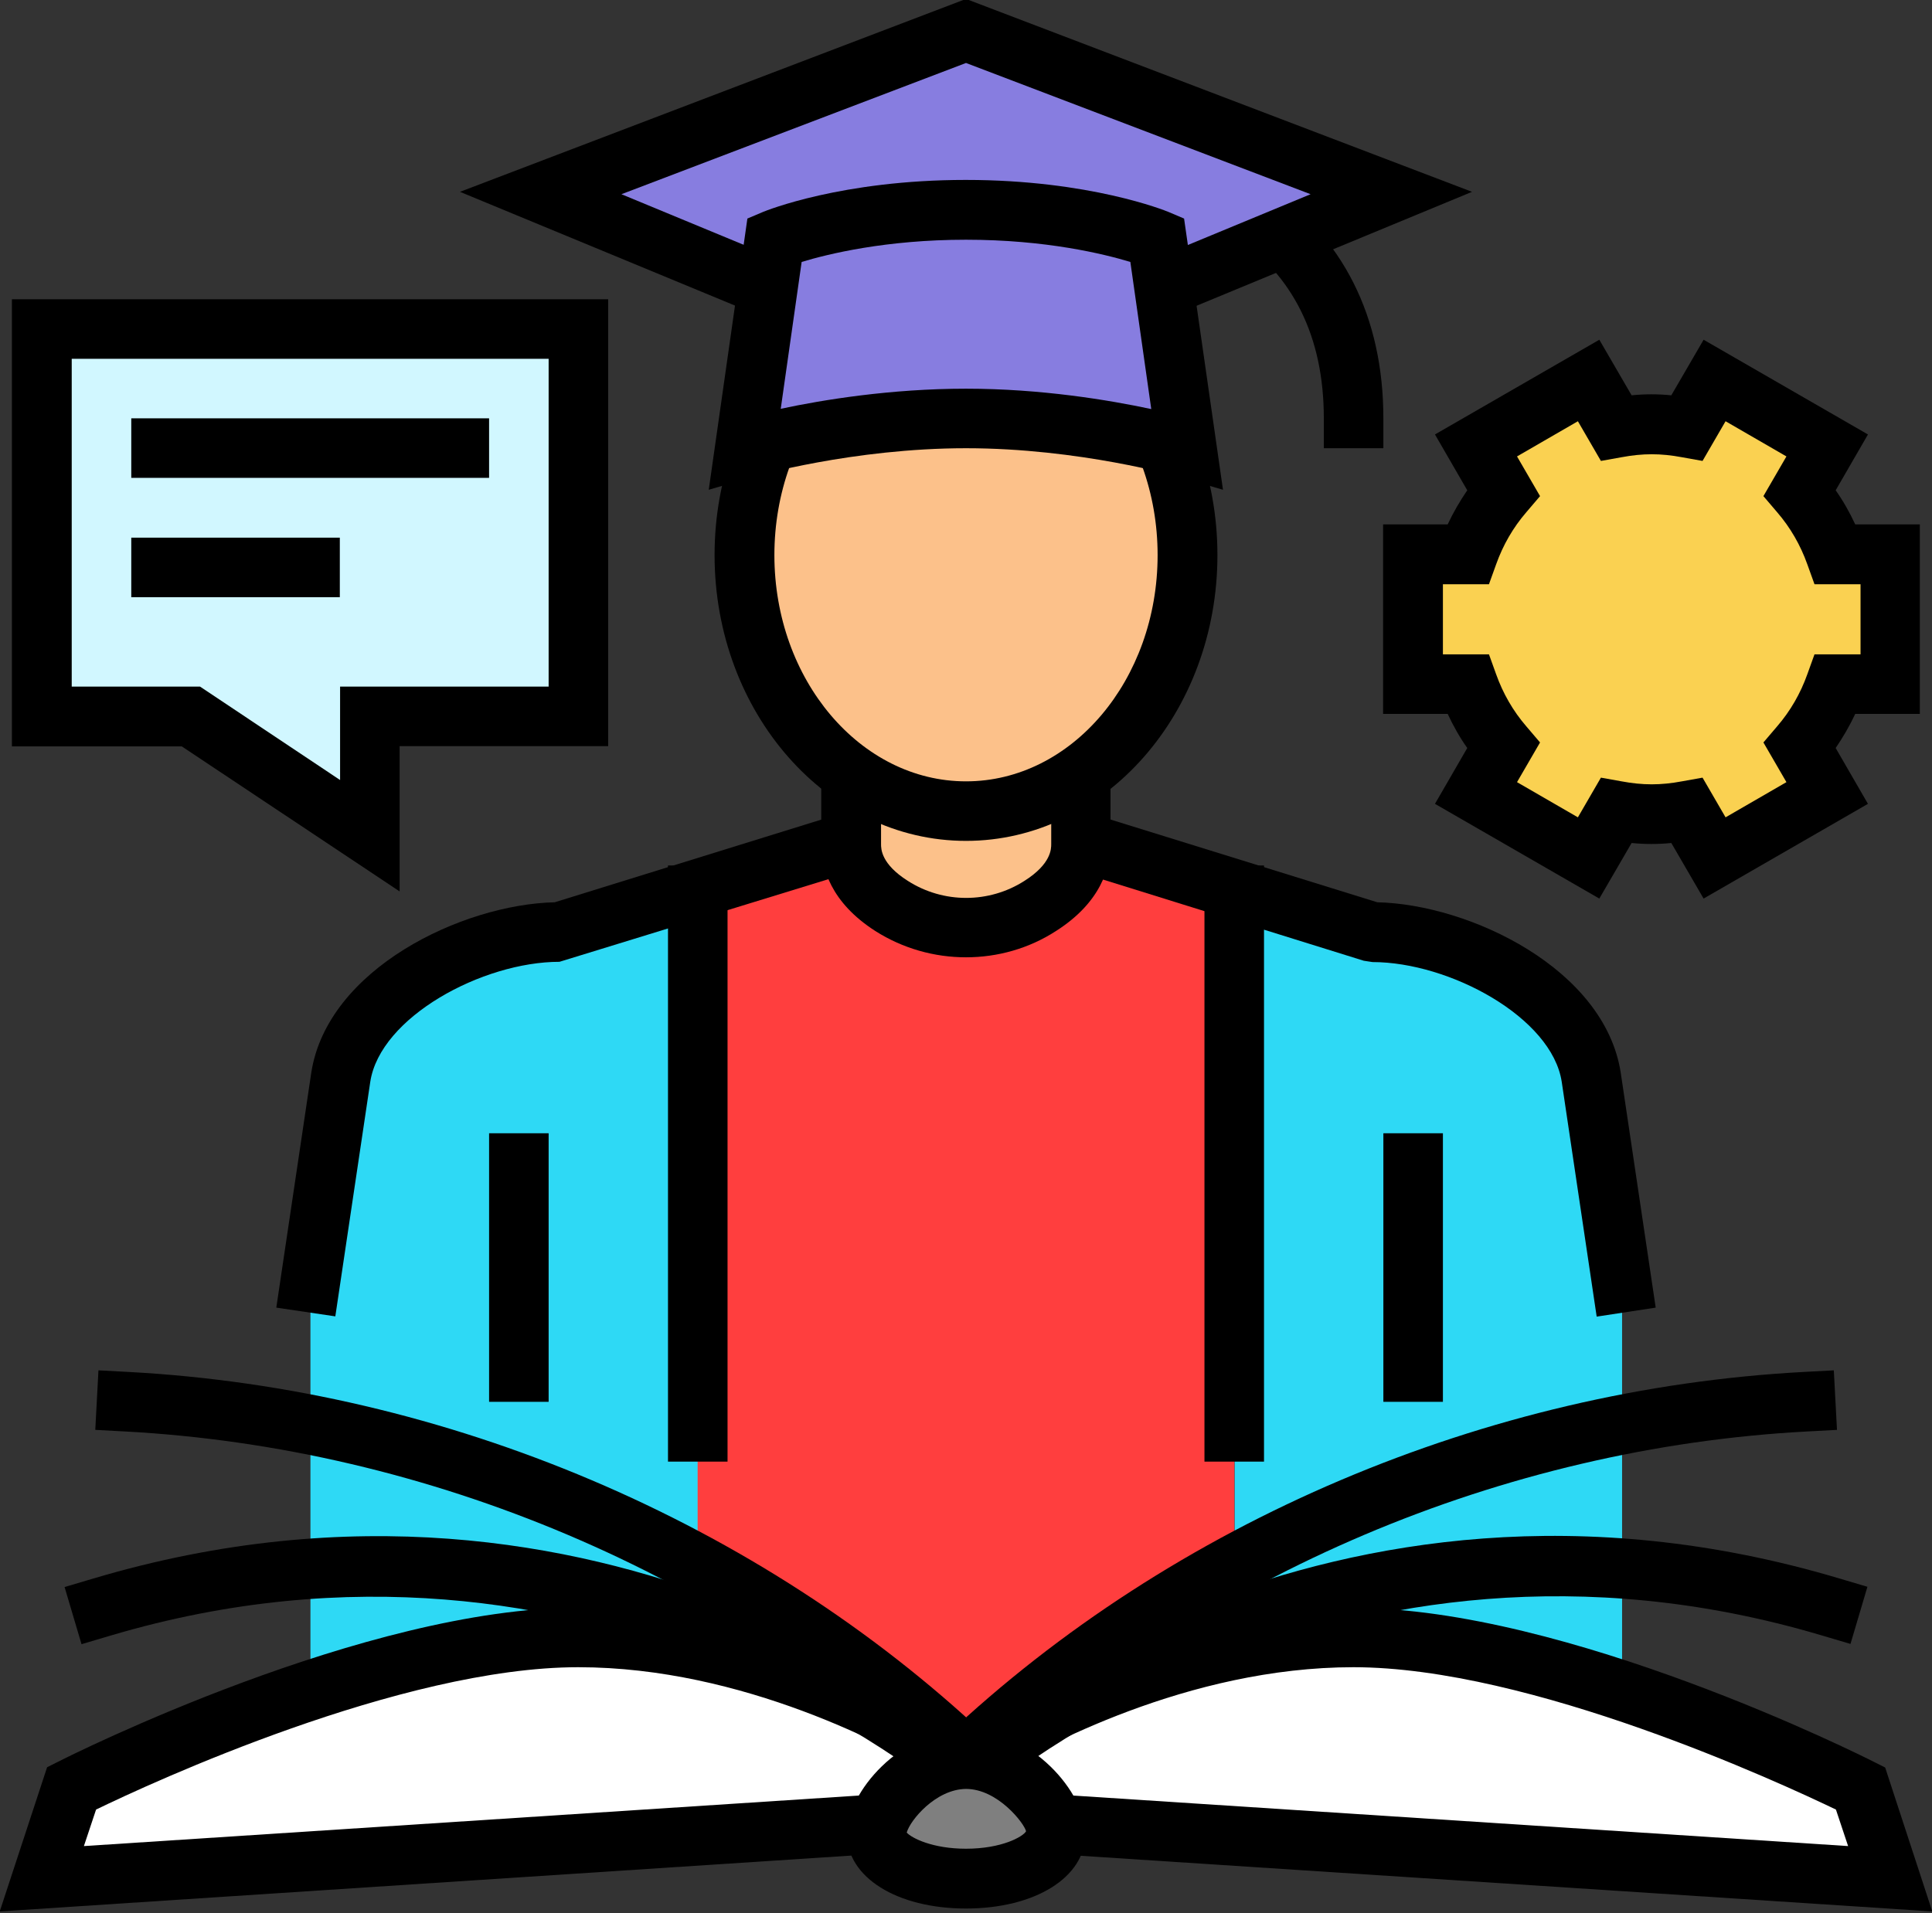 <?xml version="1.0" encoding="UTF-8"?>
<!DOCTYPE svg PUBLIC '-//W3C//DTD SVG 1.0//EN'
          'http://www.w3.org/TR/2001/REC-SVG-20010904/DTD/svg10.dtd'>
<svg height="72.3" preserveAspectRatio="xMidYMid meet" version="1.0" viewBox="13.5 13.9 73.0 72.3" width="73.0" xmlns="http://www.w3.org/2000/svg" xmlns:xlink="http://www.w3.org/1999/xlink" zoomAndPan="magnify"
><rect x="13.5" y="13.9" width="73.0" height="72.3" fill="#333333" stroke="none"/><g
  ><g id="change1_1"
    ><path d="M34.64,49.13c-3.25,0-7.78,2.34-8.26,5.49l-1.15,7.75V80.4h14.64V47.5L34.64,49.13z" fill="#2ed9f5"
    /></g
    ><g id="change1_2"
    ><path d="M74.78,62.38l-1.15-7.75c-0.48-3.16-5.01-5.49-8.26-5.49l-5.22-1.62V80.4h14.64V62.38z" fill="#2ed9f5"
    /></g
    ><g id="change2_1"
    ><path d="M50 44.36L39.86 47.5 39.86 80.4 60.14 80.4 60.14 47.5z" fill="#ff3e3e"
    /></g
    ><g
    ><g
      ><g
        ><g
          ><g id="change3_1"
            ><path d="M15.08 40.98L20.72 40.98 27.47 45.48 27.47 40.98 35.36 40.98 35.36 26.33 15.08 26.33z" fill="#d1f7ff"
            /></g
            ><g id="change4_1"
            ><path d="M28.6,47.59l-8.23-5.48h-6.42V25.21h22.53V42.1H28.6V47.59z M16.21,39.85h4.85l5.29,3.53v-3.53h7.88V27.46H16.21V39.85 z"
            /></g
          ></g
        ></g
      ></g
      ><g id="change4_15"
      ><path d="M18.46 29.71H31.98V31.96H18.46z"
      /></g
      ><g id="change4_20"
      ><path d="M18.46 34.22H26.34V36.47H18.46z"
      /></g
    ></g
    ><g id="change4_11"
    ><path d="M73.83,63.66l-1.32-8.87c-0.37-2.44-4.24-4.53-7.15-4.53l-0.33-0.05L50,45.53l-15.36,4.72c-2.91,0-6.78,2.09-7.15,4.54 l-1.32,8.86l-2.23-0.33l1.32-8.87c0.6-3.93,5.7-6.37,9.2-6.45L50,43.18L65.54,48c3.5,0.08,8.6,2.52,9.2,6.45l1.32,8.87 L73.83,63.66z"
    /></g
    ><g
    ><g
      ><g id="change5_1"
        ><path d="M64.64,75.78c7.88,0,19.15,5.7,19.15,5.7l1.13,3.42L50,82.62v-2.28C50,80.34,56.76,75.78,64.64,75.78z" fill="#fff"
        /></g
        ><g id="change4_13"
        ><path d="M86.51,86.14l-37.63-2.46v-3.93l0.5-0.33c0.29-0.19,7.14-4.75,15.27-4.75c8.06,0,19.19,5.58,19.66,5.82l0.42,0.21 L86.51,86.14z M51.13,81.57l32.2,2.1l-0.46-1.38c-2.08-1-11.53-5.38-18.23-5.38c-6.25,0-11.85,3.06-13.52,4.06V81.57z"
        /></g
      ></g
      ><g id="change4_9"
      ><path d="M49.95,81.93l-1.54-1.64l0.82-0.77c8.6-8.11,20.43-13.13,32.44-13.77l1.12-0.06l0.12,2.25l-1.12,0.06 c-11.49,0.61-22.79,5.41-31.01,13.16L49.95,81.93z"
      /></g
      ><g id="change4_3"
      ><path d="M49.9,82.5l-1.49-1.69l0.84-0.75c0.57-0.51,14.21-12.32,33.73-6.51l1.08,0.32l-0.64,2.16l-1.08-0.32 c-18.34-5.46-31.46,5.92-31.6,6.03L49.9,82.5z"
      /></g
      ><g
      ><g id="change5_2"
        ><path d="M35.36,75.78c-7.88,0-19.15,5.7-19.15,5.7l-1.13,3.42L50,82.62v-2.28C50,80.34,43.24,75.78,35.36,75.78z" fill="#fff"
        /></g
        ><g id="change4_2"
        ><path d="M13.49,86.14l1.79-5.45l0.42-0.21c0.47-0.24,11.6-5.82,19.66-5.82c8.14,0,14.98,4.56,15.27,4.75l0.5,0.33v3.93 L13.49,86.14z M17.13,82.29l-0.46,1.38l32.2-2.1v-0.6c-1.66-1-7.27-4.06-13.52-4.06C28.66,76.91,19.21,81.28,17.13,82.29z"
        /></g
      ></g
      ><g id="change4_18"
      ><path d="M50.05,81.93l-0.82-0.77c-8.22-7.75-19.52-12.54-31.01-13.16l-1.12-0.06l0.12-2.25l1.12,0.06 c12.01,0.64,23.84,5.66,32.44,13.77l0.82,0.77L50.05,81.93z"
      /></g
      ><g id="change4_12"
      ><path d="M50.1,82.5l-0.84-0.74c-0.13-0.12-13.3-11.48-31.6-6.04l-1.08,0.32l-0.64-2.16l1.08-0.32c19.52-5.81,33.16,6,33.73,6.51 l0.84,0.75L50.1,82.5z"
      /></g
      ><g
      ><g id="change6_1"
        ><path d="M46.62,83.21c0-0.93,1.51-2.82,3.38-2.82c1.87,0,3.38,1.88,3.38,2.82c0,0.93-1.51,1.69-3.38,1.69 C48.13,84.9,46.62,84.15,46.62,83.21z" fill="#7f7f7f"
        /></g
        ><g id="change4_14"
        ><path d="M50,86.03c-2.61,0-4.5-1.18-4.5-2.82c0-1.56,2.02-3.94,4.5-3.94c2.49,0,4.51,2.39,4.51,3.94 C54.51,84.85,52.61,86.03,50,86.03z M47.76,83.16c0.19,0.21,0.98,0.61,2.24,0.61c1.36,0,2.16-0.46,2.27-0.66 c-0.07-0.3-1.07-1.6-2.27-1.6C48.86,81.52,47.89,82.69,47.76,83.16z"
        /></g
      ></g
    ></g
    ><g
    ><g
      ><g
        ><g
          ><g
            ><g
              ><g
                ><g
                  ><g
                    ><g
                      ><g
                        ><g
                          ><g
                            ><g
                              ><g id="change5_5"
                                ><path d="M66.9,65.76v-7.9V65.76z" fill="#fff"
                                /></g
                                ><g id="change4_6"
                                ><path d="M65.77 56.73H68.02V66.88H65.77z"
                                /></g
                              ></g
                              ><g
                              ><g id="change5_3"
                                ><path d="M33.1,65.76v-7.9V65.76z" fill="#fff"
                                /></g
                                ><g id="change4_16"
                                ><path d="M31.98 56.73H34.23V66.88H31.98z"
                                /></g
                              ></g
                              ><g
                              ><g
                                ><g id="change7_1"
                                  ><path d="M52.81,48.14c-1.7,1.09-3.92,1.09-5.63,0c-0.83-0.53-1.53-1.29-1.53-2.34v-2.57h8.68v2.57 C54.34,46.85,53.65,47.6,52.81,48.14z" fill="#fcc18a"
                                  /></g
                                  ><g id="change4_17"
                                  ><path d="M50,50.08c-1.19,0-2.38-0.33-3.42-0.99c-1.69-1.08-2.05-2.39-2.05-3.29V42.1h10.93v3.69 c0,0.9-0.36,2.21-2.05,3.29h0C52.38,49.75,51.19,50.08,50,50.08z M52.81,48.14h0.01H52.81z M46.79,44.36v1.44 c0,0.18,0,0.75,1.01,1.39c1.34,0.86,3.07,0.86,4.41,0c1.01-0.64,1.01-1.21,1.01-1.39v-1.44H46.79z"
                                  /></g
                                ></g
                              ></g
                            ></g
                          ></g
                        ></g
                        ><g
                        ><g id="change7_2"
                          ><ellipse cx="50" cy="34.88" fill="#fcc18a" rx="8.37" ry="9.67"
                          /></g
                          ><g id="change4_10"
                          ><path d="M50,45.68c-5.24,0-9.5-4.85-9.5-10.8c0-5.96,4.26-10.8,9.5-10.8c5.24,0,9.5,4.84,9.5,10.8 C59.5,40.84,55.24,45.68,50,45.68z M50,26.33c-3.99,0-7.24,3.83-7.24,8.55c0,4.71,3.25,8.55,7.24,8.55 c3.99,0,7.24-3.83,7.24-8.55C57.24,30.17,53.99,26.33,50,26.33z"
                          /></g
                        ></g
                      ></g
                    ></g
                  ></g
                ></g
              ></g
            ></g
          ></g
        ></g
      ></g
    ></g
    ><g
    ><g id="change4_21"
      ><path d="M65.77,30.84h-2.25v-1.13c0-3.09-1.16-5.42-3.44-6.95l-0.94-0.62l1.25-1.87l0.94,0.62c2.91,1.94,4.44,4.99,4.44,8.82 V30.84z"
      /></g
      ><g
      ><g
        ><g id="change8_1"
          ><path d="M50 27.85L66.07 21.19 50 15.07 33.93 21.19z" fill="#877de0"
          /></g
          ><g id="change4_7"
          ><path d="M50,29.06l-19.12-7.91L50,13.86l19.12,7.29L50,29.06z M36.98,21.24L50,26.63l13.02-5.39L50,16.28L36.98,21.24z"
          /></g
        ></g
        ><g
        ><g
          ><g id="change8_2"
            ><path d="M41.65,30.84c0,0,3.85-1.13,8.35-1.13c4.51,0,8.35,1.13,8.35,1.13l-1.13-7.88c0,0-2.72-1.13-7.23-1.13 c-4.5,0-7.23,1.13-7.23,1.13L41.65,30.84z" fill="#877de0"
            /></g
            ><g id="change4_8"
            ><path d="M59.71,32.41l-1.68-0.49C58,31.91,54.28,30.84,50,30.84c-4.28,0-8,1.07-8.04,1.08l-1.68,0.49l1.46-10.25l0.59-0.25 c0.12-0.05,2.98-1.21,7.66-1.21c4.68,0,7.54,1.16,7.66,1.21l0.59,0.25L59.71,32.41z M50,28.59c2.84,0,5.41,0.43,7,0.77 l-0.79-5.56c-0.99-0.3-3.18-0.84-6.21-0.84c-3.03,0-5.22,0.54-6.21,0.84L43,29.35C44.59,29.01,47.16,28.59,50,28.59z"
            /></g
          ></g
        ></g
      ></g
    ></g
    ><g
    ><g id="change9_1"
      ><path d="M75.91,44.67c-0.46,0-0.91-0.05-1.34-0.13l-1.03,1.78l-4.26-2.45l1.03-1.78c-0.58-0.68-1.04-1.46-1.34-2.32 H66.9v-4.9h2.07c0.3-0.86,0.76-1.64,1.34-2.32l-1.03-1.78l4.26-2.45l1.03,1.78c0.44-0.08,0.88-0.13,1.34-0.13 c0.46,0,0.91,0.05,1.34,0.13l1.03-1.78l4.26,2.45l-1.03,1.78c0.58,0.68,1.04,1.46,1.34,2.32h2.07v4.9h-2.07 c-0.3,0.86-0.76,1.64-1.34,2.32l1.03,1.78l-4.26,2.45l-1.03-1.78C76.81,44.62,76.37,44.67,75.91,44.67z" fill="#fad151"
      /></g
      ><g id="change4_5"
      ><path d="M77.87,47.86l-1.22-2.1c-0.51,0.05-0.99,0.05-1.5,0l-1.22,2.1l-6.21-3.58l1.22-2.11c-0.29-0.41-0.53-0.84-0.74-1.29h-2.44 v-7.16h2.44c0.21-0.45,0.46-0.88,0.74-1.29l-1.22-2.11l6.21-3.58l1.22,2.1c0.5-0.05,0.99-0.05,1.5,0l1.22-2.1l6.21,3.58 l-1.22,2.11c0.29,0.41,0.53,0.84,0.74,1.29h2.44v7.16H83.6c-0.21,0.45-0.46,0.88-0.74,1.29l1.22,2.11L77.87,47.86z M77.83,43.29 l0.87,1.5l2.3-1.33l-0.87-1.5l0.52-0.61c0.5-0.58,0.88-1.24,1.14-1.97l0.27-0.75h1.74v-2.65h-1.74l-0.27-0.75 c-0.26-0.73-0.64-1.39-1.14-1.97l-0.52-0.61l0.87-1.5l-2.3-1.33l-0.87,1.5l-0.78-0.14c-0.8-0.15-1.48-0.15-2.28,0l-0.78,0.14 l-0.87-1.5l-2.3,1.33l0.87,1.5l-0.52,0.61c-0.5,0.58-0.88,1.24-1.14,1.97l-0.27,0.75h-1.74v2.65h1.74l0.27,0.75 c0.26,0.73,0.64,1.39,1.14,1.97l0.52,0.61l-0.87,1.5l2.3,1.33l0.87-1.5l0.78,0.14c0.8,0.15,1.48,0.15,2.28,0L77.83,43.29z"
      /></g
    ></g
    ><g
    ><g id="change5_4"
      ><path d="M39.86,47.73v20.27V47.73z" fill="#fff"
      /></g
      ><g id="change4_4"
      ><path d="M38.74 46.61H40.99V69.14H38.74z"
      /></g
    ></g
    ><g
    ><g id="change5_6"
      ><path d="M60.14,47.73v20.27V47.73z" fill="#fff"
      /></g
      ><g id="change4_19"
      ><path d="M59.01 46.61H61.26V69.14H59.01z"
      /></g
    ></g
  ></g
></svg
>
